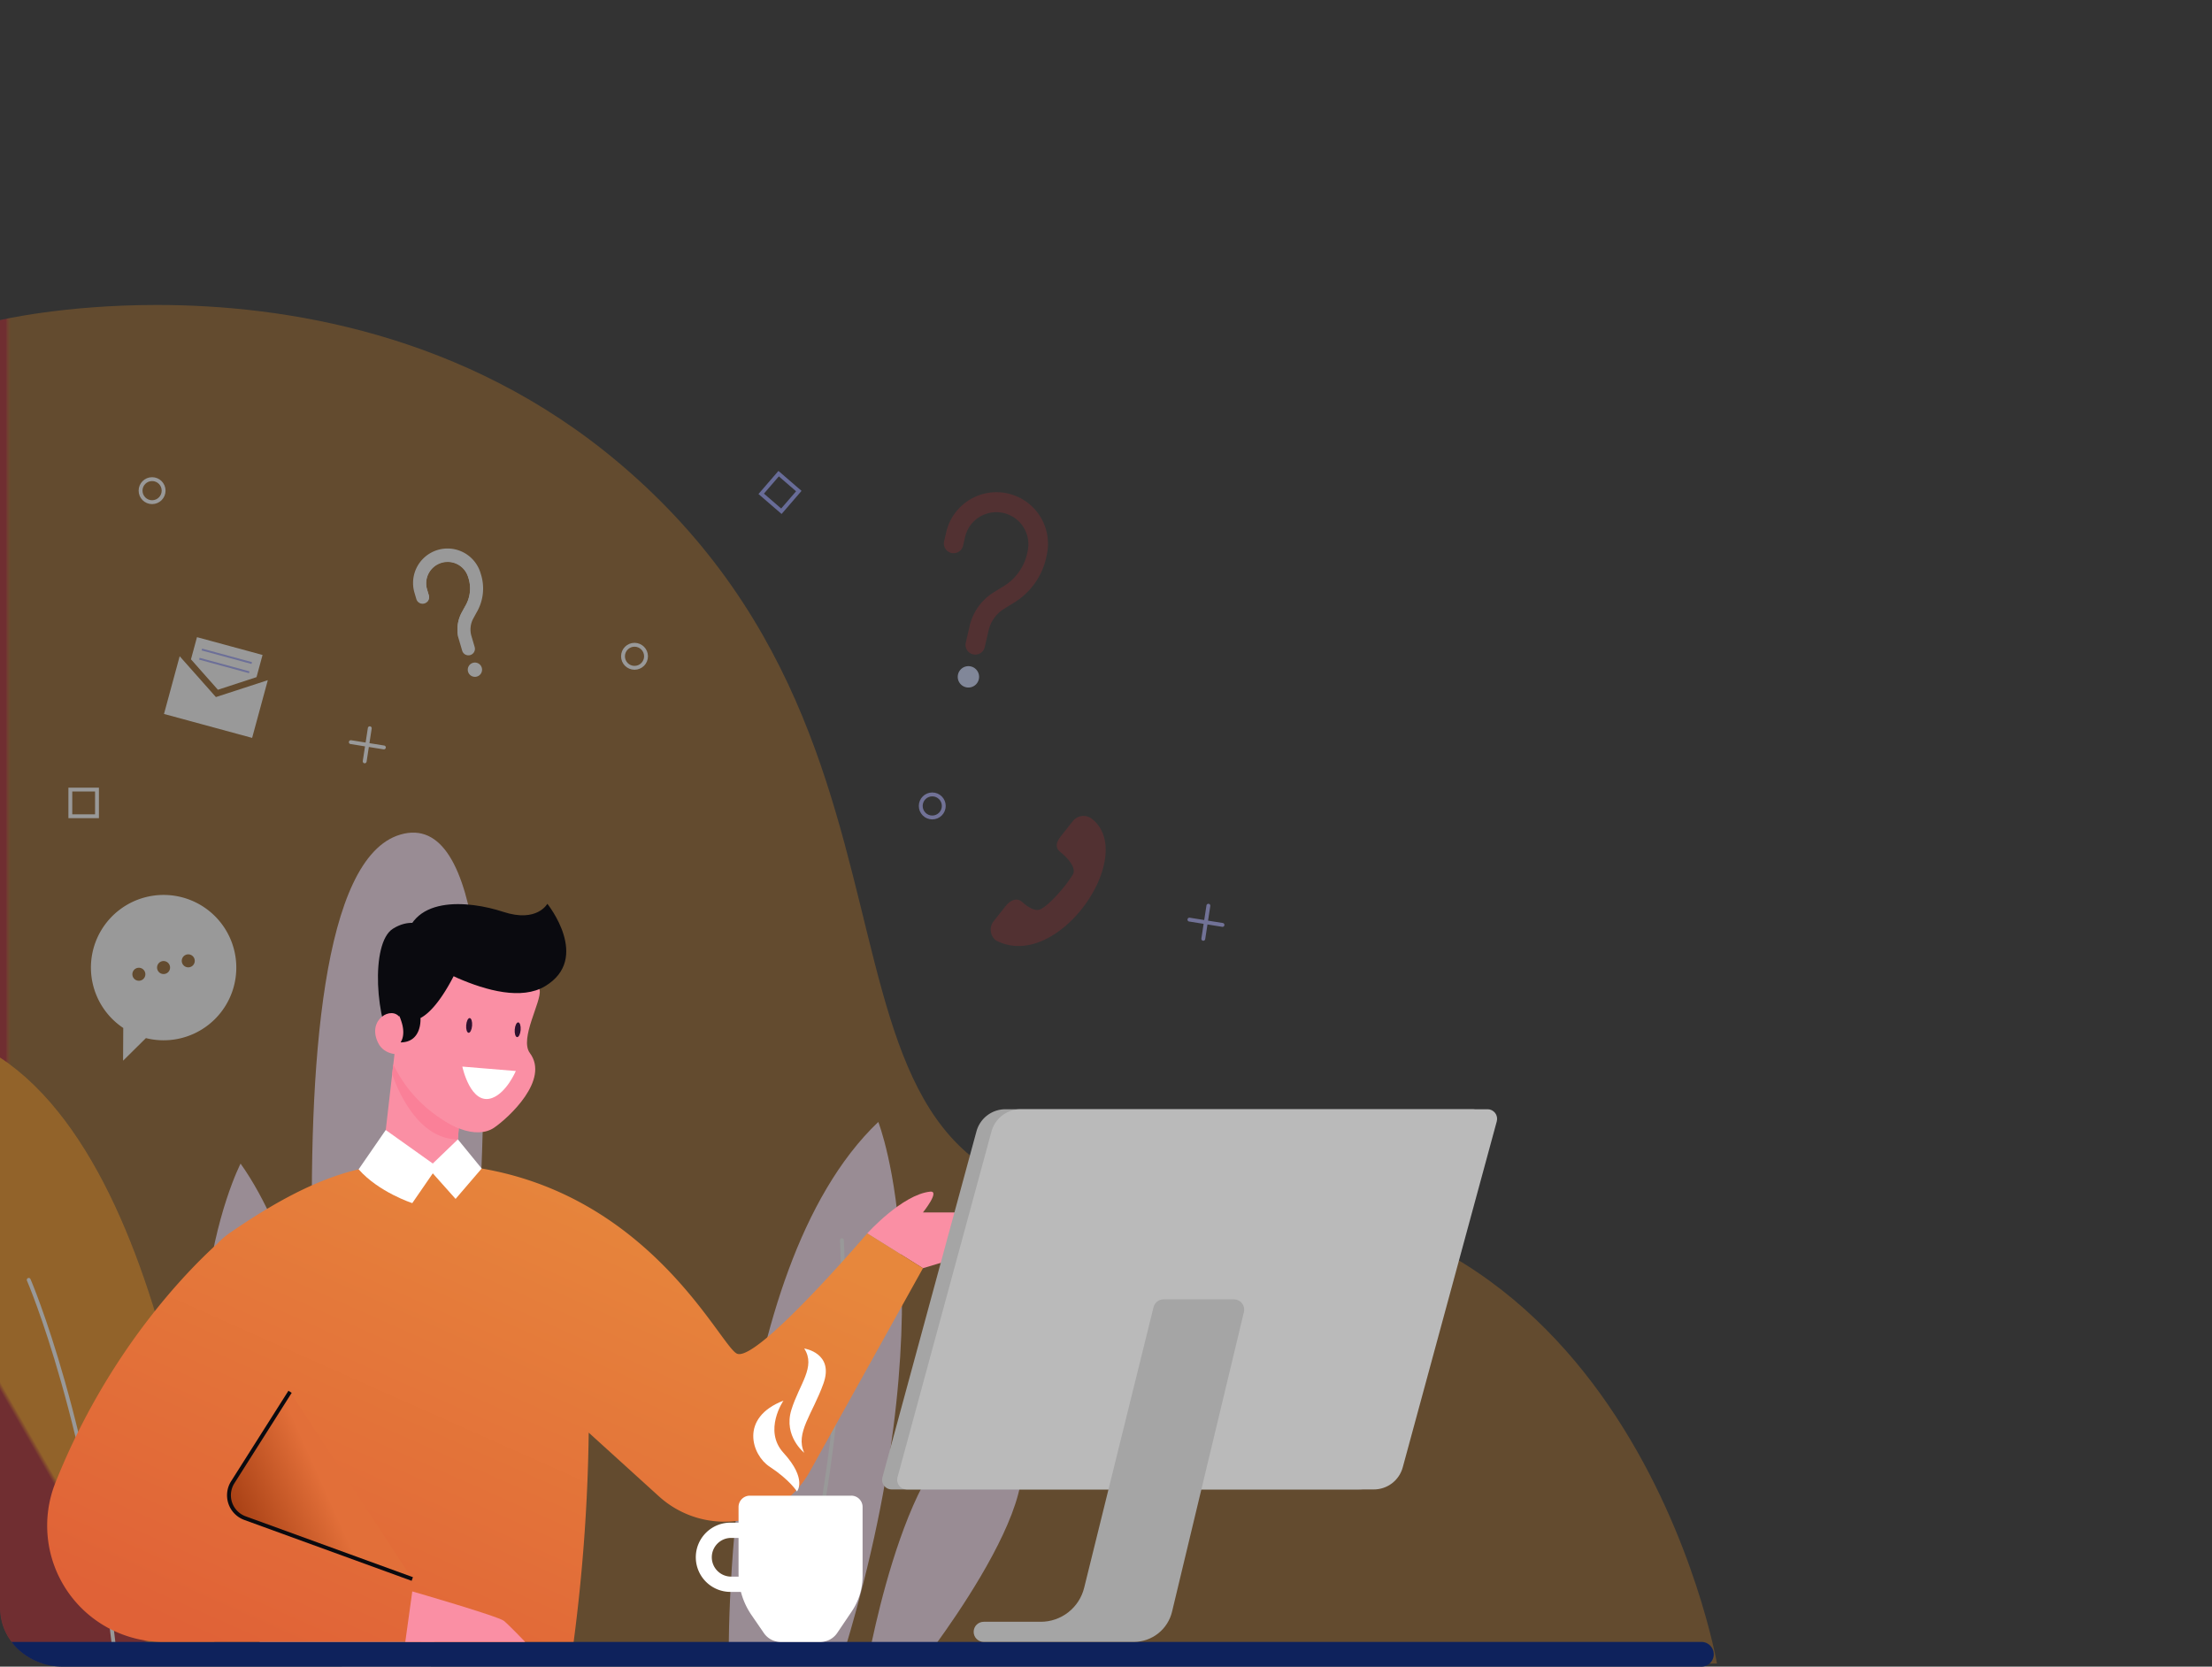 <svg xmlns="http://www.w3.org/2000/svg" xmlns:xlink="http://www.w3.org/1999/xlink" width="572" height="430.973" viewBox="0 0 572 430.973">
  <rect x="0" y="0" width="572" height="430.973" fill="#333333" stroke="none"/>
  <defs>
    <clipPath id="clip-path">
      <path id="Path_31131" data-name="Path 31131" d="M-571.727,33H-32.273C-23.286,33-16,39.734-16,48.04V448.933c0,8.306-7.286,15.04-16.273,15.04H-571.727c-8.987,0-16.273-6.734-16.273-15.04V48.04C-588,39.734-580.714,33-571.727,33Z" transform="translate(2621 1305.497)" fill="#ffe9d8"/>
    </clipPath>
    <clipPath id="clip-path-2">
      <path id="Path_31081" data-name="Path 31081" d="M0,3.918V351.294H443.991S421.3,221.239,303.675,231.471c-111.221,9.674-47.488-109.312-143.506-190.522C120.236,7.173,73.261,0,40.55,0,16.385,0,0,3.918,0,3.918" transform="translate(0 0)" fill="none"/>
    </clipPath>
    <linearGradient id="linear-gradient" y1="1" x2="0.003" y2="1" gradientUnits="objectBoundingBox">
      <stop offset="0" stop-color="#ae2a30"/>
      <stop offset="1" stop-color="#f29422" stop-opacity="0.502"/>
    </linearGradient>
    <clipPath id="clip-path-3">
      <rect id="Rectangle_10563" data-name="Rectangle 10563" width="44.346" height="215.66" fill="none"/>
    </clipPath>
    <clipPath id="clip-path-4">
      <path id="Path_31082" data-name="Path 31082" d="M79.256,329.97S54.041,126.683,94.344,114.822c43.164-12.7,7.895,215.148,7.895,215.148Z" transform="translate(-71.467 -114.31)" fill="none"/>
    </clipPath>
    <linearGradient id="linear-gradient-2" x1="-0.447" y1="1.01" x2="-0.437" y2="1.01" gradientUnits="objectBoundingBox">
      <stop offset="0" stop-color="#919dff"/>
      <stop offset="1" stop-color="#ffe5f5"/>
    </linearGradient>
    <clipPath id="clip-path-5">
      <rect id="Rectangle_10565" data-name="Rectangle 10565" width="55.83" height="156.633" fill="none"/>
    </clipPath>
    <clipPath id="clip-path-6">
      <path id="Path_31084" data-name="Path 31084" d="M55.83,322.484c-.122,0-6.025-123.759-55.83-156.633V322.484Z" transform="translate(0 -165.851)" fill="none"/>
    </clipPath>
    <linearGradient id="linear-gradient-3" x1="0.278" y1="1.025" x2="0.287" y2="1.025" gradientUnits="objectBoundingBox">
      <stop offset="0" stop-color="#ae2a30"/>
      <stop offset="1" stop-color="#f29422"/>
    </linearGradient>
    <clipPath id="clip-path-7">
      <rect id="Rectangle_10567" data-name="Rectangle 10567" width="39.947" height="60.503" fill="none"/>
    </clipPath>
    <clipPath id="clip-path-8">
      <path id="Path_31086" data-name="Path 31086" d="M198.822,311.55s11.494-65.413,32.62-60.208c24,5.911-18.629,60.208-18.629,60.208Z" transform="translate(-198.822 -251.048)" fill="none"/>
    </clipPath>
    <linearGradient id="linear-gradient-4" x1="-3.962" y1="1.116" x2="-3.942" y2="1.116" xlink:href="#linear-gradient-2"/>
    <clipPath id="clip-path-9">
      <rect id="Rectangle_10569" data-name="Rectangle 10569" width="42.075" height="129.204" fill="none"/>
    </clipPath>
    <clipPath id="clip-path-10">
      <path id="Path_31087" data-name="Path 31087" d="M88.348,319.364s-5.991-92.584-32.075-129.2c0,0-26.639,51.44,7.04,128.687Z" transform="translate(-46.273 -190.16)" fill="none"/>
    </clipPath>
    <linearGradient id="linear-gradient-5" x1="-0.376" y1="1.032" x2="-0.361" y2="1.032" xlink:href="#linear-gradient-2"/>
    <clipPath id="clip-path-11">
      <rect id="Rectangle_10581" data-name="Rectangle 10581" width="545.304" height="351.294" fill="none"/>
    </clipPath>
    <clipPath id="clip-path-12">
      <rect id="Rectangle_10578" data-name="Rectangle 10578" width="44.814" height="139.977" fill="none"/>
    </clipPath>
    <clipPath id="clip-path-13">
      <path id="Path_31102" data-name="Path 31102" d="M167.019,320.589s-1.971-101.243,38.665-139.976c0,0,18.928,47.736-9.719,139.976Z" transform="translate(-167.003 -180.613)" fill="none"/>
    </clipPath>
    <linearGradient id="linear-gradient-6" x1="-0.973" y1="1.494" x2="-0.966" y2="1.494" xlink:href="#linear-gradient-2"/>
    <linearGradient id="linear-gradient-7" x1="0.776" y1="0.116" x2="0.106" y2="0.936" gradientUnits="objectBoundingBox">
      <stop offset="0" stop-color="#e7873c"/>
      <stop offset="1" stop-color="#e06237"/>
    </linearGradient>
    <linearGradient id="linear-gradient-8" x1="0.475" y1="0.411" x2="0.037" y2="0.611" gradientUnits="objectBoundingBox">
      <stop offset="0" stop-color="#e26f39"/>
      <stop offset="1" stop-color="#aa4216"/>
    </linearGradient>
    <clipPath id="clip-path-14">
      <path id="Path_31129" data-name="Path 31129" d="M234.027,242.412c-2.052,6.731,3.344,11.027,3.344,11.027-2.393-5.109,2.161-10.03,4.976-17.921s-4.976-9.043-4.976-9.043c3.1,4.768-1.291,9.208-3.344,15.937" transform="translate(-233.561 -226.475)" fill="#fff"/>
    </clipPath>
    <clipPath id="clip-path-15">
      <path id="Path_31130" data-name="Path 31130" d="M228.116,257.433c5.159,3.375,7.091,6.422,7.091,6.422s2.766-3.148-3.492-10c-5.281-5.788,0-13.482,0-13.482-11.5,4.449-8.112,14.112-3.6,17.063" transform="translate(-223.91 -240.37)" fill="#fff"/>
    </clipPath>
    <clipPath id="clip-path-16">
      <path id="Path_31090" data-name="Path 31090" d="M294.138,162.713a7.755,7.755,0,0,0-7.483,5.72L262.342,257.9a2.477,2.477,0,0,0,2.391,3.127H385.516A7.753,7.753,0,0,0,393,255.3l24.314-89.464a2.479,2.479,0,0,0-2.391-3.128Z" transform="translate(-262.254 -162.713)" fill="#d5cfcf"/>
    </clipPath>
    <clipPath id="clip-path-17">
      <path id="Path_31091" data-name="Path 31091" d="M331.747,213.375a2.662,2.662,0,0,0-2.586,2.024l-17.939,72.562a11.571,11.571,0,0,1-11.232,8.793H285.246a2.6,2.6,0,0,0,0,5.2h38.806a10.174,10.174,0,0,0,9.893-7.8l18.587-77.5a2.664,2.664,0,0,0-2.59-3.284Z" transform="translate(-282.646 -213.375)" fill="#a5a5a5"/>
    </clipPath>
  </defs>
  <g id="Mask_Group_13" data-name="Mask Group 13" transform="translate(-2033 -1338.497)" clip-path="url(#clip-path)">
    <g id="Group_14824" data-name="Group 14824" transform="translate(2010.533 1417.355)">
      <g id="Group_14821" data-name="Group 14821" transform="translate(22.467)" opacity="0.5">
        <g id="Group_14781" data-name="Group 14781">
          <g id="Group_14780" data-name="Group 14780" transform="translate(0 0)" clip-path="url(#clip-path-2)">
            <rect id="Rectangle_10561" data-name="Rectangle 10561" width="443.991" height="351.295" transform="translate(0 -0.001)" fill="url(#linear-gradient)"/>
          </g>
        </g>
        <g id="Group_14786" data-name="Group 14786" transform="translate(80.638 136.446)" style="mix-blend-mode: multiply;isolation: isolate">
          <g id="Group_14785" data-name="Group 14785">
            <g id="Group_14784" data-name="Group 14784" clip-path="url(#clip-path-3)">
              <g id="Group_14783" data-name="Group 14783" transform="translate(0 0)">
                <g id="Group_14782" data-name="Group 14782" clip-path="url(#clip-path-4)">
                  <rect id="Rectangle_10562" data-name="Rectangle 10562" width="110.786" height="236.369" transform="matrix(0.992, -0.123, 0.123, 0.992, -45.163, -8.762)" fill="url(#linear-gradient-2)"/>
                </g>
              </g>
            </g>
          </g>
        </g>
        <path id="Path_31083" data-name="Path 31083" d="M92.815,137.61A841.269,841.269,0,0,0,95.138,274.6" transform="translate(11.687 25.127)" fill="none" stroke="#fff" stroke-linecap="round" stroke-width="1"/>
        <g id="Group_14791" data-name="Group 14791" transform="translate(0 194.602)" style="mix-blend-mode: multiply;isolation: isolate">
          <g id="Group_14790" data-name="Group 14790">
            <g id="Group_14789" data-name="Group 14789" clip-path="url(#clip-path-5)">
              <g id="Group_14788" data-name="Group 14788" transform="translate(0 0)">
                <g id="Group_14787" data-name="Group 14787" clip-path="url(#clip-path-6)">
                  <rect id="Rectangle_10564" data-name="Rectangle 10564" width="126.006" height="163.743" transform="translate(-67.34 38.332) rotate(-29.65)" fill="url(#linear-gradient-3)"/>
                </g>
              </g>
            </g>
          </g>
        </g>
        <path id="Path_31085" data-name="Path 31085" d="M6.585,216.807s16.175,37.316,22.488,99.139" transform="translate(0.845 35.29)" fill="none" stroke="#fff" stroke-linecap="round" stroke-width="1"/>
        <g id="Group_14796" data-name="Group 14796" transform="translate(224.337 290.732)" style="mix-blend-mode: multiply;isolation: isolate">
          <g id="Group_14795" data-name="Group 14795">
            <g id="Group_14794" data-name="Group 14794" clip-path="url(#clip-path-7)">
              <g id="Group_14793" data-name="Group 14793" transform="translate(0 0)">
                <g id="Group_14792" data-name="Group 14792" clip-path="url(#clip-path-8)">
                  <rect id="Rectangle_10566" data-name="Rectangle 10566" width="56.616" height="65.413" transform="translate(0 -4.91)" fill="url(#linear-gradient-4)"/>
                </g>
              </g>
            </g>
          </g>
        </g>
        <g id="Group_14801" data-name="Group 14801" transform="translate(52.211 222.03)" style="mix-blend-mode: multiply;isolation: isolate">
          <g id="Group_14800" data-name="Group 14800">
            <g id="Group_14799" data-name="Group 14799" clip-path="url(#clip-path-9)">
              <g id="Group_14798" data-name="Group 14798" transform="translate(0 0)">
                <g id="Group_14797" data-name="Group 14797" clip-path="url(#clip-path-10)">
                  <rect id="Rectangle_10568" data-name="Rectangle 10568" width="74.119" height="135.43" transform="translate(-32.368 1.944) rotate(-7.046)" fill="url(#linear-gradient-5)"/>
                </g>
              </g>
            </g>
          </g>
        </g>
        <path id="Path_31088" data-name="Path 31088" d="M228.389,149.284h0a3.531,3.531,0,0,1-.579-4.959l3.015-3.813c1.21-1.529,2.8-2.415,4.333-1.205,0,0,2.845,2.81,4.73,1.942,2.145-.986,6.294-5.586,8.351-8.909,1.449-2.339-3.17-5.9-3.17-5.9-1.529-1.21-1.013-2.655.2-4.184l3.015-3.813a3.531,3.531,0,0,1,4.959-.579c11.951,9.477-8.917,39.812-24.85,31.423" transform="translate(29.138 15.028)" fill="#ae2a30" opacity="0.5"/>
        <rect id="Rectangle_10572" data-name="Rectangle 10572" width="545.304" height="351.294" fill="none"/>
        <g id="Group_14814" data-name="Group 14814" transform="translate(0 7.467)">
          <g id="Group_14813" data-name="Group 14813" clip-path="url(#clip-path-11)">
            <path id="Path_31093" data-name="Path 31093" d="M34.71,129.245A18.777,18.777,0,0,0,29.2,162.992l-.049,8.46,5.909-5.841a18.794,18.794,0,1,0-.346-36.366M33.684,150.72a1.68,1.68,0,1,1,1.176-2.054,1.682,1.682,0,0,1-1.176,2.054m6.385-1.734a1.68,1.68,0,1,1,1.177-2.054,1.672,1.672,0,0,1-1.177,2.054m6.386-1.734a1.68,1.68,0,1,1,1.176-2.054,1.674,1.674,0,0,1-1.176,2.054" transform="translate(2.674 16.501)" fill="#fff"/>
            <path id="Path_31095" data-name="Path 31095" d="M223.867,78.214a2.517,2.517,0,0,1-1.887-3.017l.986-4.274a13.927,13.927,0,0,1,6.227-8.734l2.067-1.292a13.384,13.384,0,0,0,6.716-9.357,8.294,8.294,0,0,0-16.163-3.728l-.549,2.385a2.516,2.516,0,0,1-4.9-1.132l.551-2.384a13.325,13.325,0,0,1,26,5.868h0a18.342,18.342,0,0,1-8.979,12.614l-2.067,1.292a8.923,8.923,0,0,0-3.991,5.6l-.986,4.274a2.516,2.516,0,0,1-3.017,1.887" transform="translate(27.758 4.665)" fill="#ae2a30" opacity="0.5"/>
            <path id="Path_31096" data-name="Path 31096" d="M224.946,79.543a2.761,2.761,0,1,1-2.072-3.312,2.763,2.763,0,0,1,2.072,3.312" transform="translate(28.168 9.774)" fill="#cfdbff"/>
            <path id="Path_31097" data-name="Path 31097" d="M110.313,55.845l.019.064a10.644,10.644,0,0,1-.978,8.936l-.781,1.432a7.682,7.682,0,0,0-.616,5.847l.829,2.816-2.6-2.926a9.245,9.245,0,0,1,.913-6.54l.781-1.432a8.974,8.974,0,0,0,.837-7.658,5.548,5.548,0,0,0-10.644,3.137l.463,1.566a1.666,1.666,0,0,1-.5,1.734l-1.116-1.259L96.461,60a7.231,7.231,0,0,1,13.853-4.153" transform="translate(12.341 6.509)" fill="#fff"/>
            <path id="Path_31098" data-name="Path 31098" d="M112.115,55.544l.058.194a12.244,12.244,0,0,1-1.145,10.1l-.78,1.432a5.973,5.973,0,0,0-.485,4.572l.829,2.816a1.682,1.682,0,0,1-3.227.951l-.83-2.816c-.056-.194-.106-.389-.155-.586a9.251,9.251,0,0,1,.914-6.54l.779-1.432a8.97,8.97,0,0,0,.838-7.658,5.548,5.548,0,0,0-10.642,3.137l.461,1.566a1.683,1.683,0,1,1-3.228.951l-.461-1.565a8.913,8.913,0,0,1,17.075-5.121" transform="translate(12.15 6.318)" fill="#fff"/>
            <path id="Path_31099" data-name="Path 31099" d="M110.823,76.66a1.846,1.846,0,1,1-2.293-1.249,1.847,1.847,0,0,1,2.293,1.249" transform="translate(13.758 9.668)" fill="#fff"/>
            <path id="Path_31100" data-name="Path 31100" d="M60.374,95l-22.789-6.19,4.054-14.924,9.367,10.558,13.422-4.368Z" transform="translate(4.823 9.482)" fill="#fff"/>
            <path id="Path_31101" data-name="Path 31101" d="M53.8,71.814l-8.476-2.3-1.557,5.731,6.964,7.869,9.988-3.264,1.557-5.732Z" transform="translate(5.616 8.921)" fill="#fff"/>
            <rect id="Rectangle_10575" data-name="Rectangle 10575" width="0.485" height="13.358" transform="translate(52.14 81.863) rotate(-74.8)" fill="#a6abfd"/>
            <rect id="Rectangle_10576" data-name="Rectangle 10576" width="0.485" height="13.358" transform="translate(51.493 84.245) rotate(-74.8)" fill="#a6abfd"/>
            <circle id="Ellipse_1026" data-name="Ellipse 1026" cx="2.979" cy="2.979" r="2.979" transform="translate(36.351 37.57)" fill="none" stroke="#fff" stroke-linecap="round" stroke-width="1"/>
            <circle id="Ellipse_1027" data-name="Ellipse 1027" cx="2.979" cy="2.979" r="2.979" transform="translate(161.1 80.401)" fill="none" stroke="#fff" stroke-linecap="round" stroke-width="1"/>
            <circle id="Ellipse_1028" data-name="Ellipse 1028" cx="2.979" cy="2.979" r="2.979" transform="translate(238.095 119.101)" fill="none" stroke="#b0b1fb" stroke-linecap="round" stroke-width="1"/>
            <g id="Group_14812" data-name="Group 14812" transform="translate(188.435 203.791)" style="mix-blend-mode: multiply;isolation: isolate">
              <g id="Group_14811" data-name="Group 14811">
                <g id="Group_14810" data-name="Group 14810" clip-path="url(#clip-path-12)">
                  <g id="Group_14809" data-name="Group 14809" transform="translate(0 0)">
                    <g id="Group_14808" data-name="Group 14808" clip-path="url(#clip-path-13)">
                      <rect id="Rectangle_10577" data-name="Rectangle 10577" width="146.773" height="78.037" transform="translate(-20.805 137.39) rotate(-82.188)" fill="url(#linear-gradient-6)"/>
                    </g>
                  </g>
                </g>
              </g>
            </g>
            <path id="Path_31103" data-name="Path 31103" d="M194.238,207.712s2.972,40.562-11.446,101.011" transform="translate(23.458 26.656)" fill="none" stroke="#fff" stroke-linecap="round" stroke-width="1"/>
            <line id="Line_88" data-name="Line 88" x1="1.317" y2="8.563" transform="translate(94.303 101.982)" fill="none" stroke="#fff" stroke-linecap="round" stroke-width="1"/>
            <line id="Line_89" data-name="Line 89" x1="8.554" y1="1.371" transform="translate(90.714 105.577)" fill="none" stroke="#fff" stroke-linecap="round" stroke-width="1"/>
            <line id="Line_90" data-name="Line 90" x1="1.318" y2="8.563" transform="translate(311.158 147.876)" fill="none" stroke="#b0b1fb" stroke-linecap="round" stroke-width="1"/>
            <line id="Line_91" data-name="Line 91" x1="8.554" y1="1.371" transform="translate(307.57 151.471)" fill="none" stroke="#b0b1fb" stroke-linecap="round" stroke-width="1"/>
            <rect id="Rectangle_10579" data-name="Rectangle 10579" width="6.892" height="6.892" transform="translate(18.19 117.851)" fill="none" stroke="#fff" stroke-linecap="round" stroke-width="1"/>
            <rect id="Rectangle_10580" data-name="Rectangle 10580" width="6.892" height="6.892" transform="matrix(0.654, -0.757, 0.757, 0.654, 196.84, 41.368)" fill="none" stroke="#9da5fe" stroke-linecap="round" stroke-width="1"/>
          </g>
        </g>
        <rect id="Rectangle_10584" data-name="Rectangle 10584" width="545.304" height="351.294" fill="none"/>
      </g>
      <g id="Group_14823" data-name="Group 14823" transform="translate(0 154.849)">
        <path id="Path_31092" data-name="Path 31092" d="M462.423,311.071H0v-6.4H462.423a3.2,3.2,0,0,1,0,6.4" transform="translate(0 -113.806)" fill="#0e225c"/>
        <path id="Path_31104" data-name="Path 31104" d="M145.467,158.388l-.67,8.752-.227,2.866-.7,9.227-19.331.346,2.2-19.114,1.136-9.855.551-4.76Z" transform="translate(-3.701 -109.087)" fill="#fa8fa4"/>
        <path id="Path_31105" data-name="Path 31105" d="M144.89,167.285l-.227,2.866c-11.374,0-16.578-15.634-16.991-16.9l.288-2.5a34.35,34.35,0,0,0,16.929,16.53" transform="translate(-3.794 -109.233)" fill="#fa8098"/>
        <path id="Path_31106" data-name="Path 31106" d="M254.287,195.462s9.026-10.032,16.271-10.789c2.673-.279-1.863,5.371-1.863,5.371h30.475s-1.133,3.741-3.4,5.417-27.076,9.005-27.076,9.005Z" transform="translate(-7.557 -110.241)" fill="#fa8fa4"/>
        <path id="Path_31107" data-name="Path 31107" d="M158.188,123.05c2.628,2,7.007,4.285,7.634,7.529.56,2.9-5.3,12.545-2.525,16.268,5.153,6.917-5.449,16.676-9.213,19.271-9.041,6.232-32.244-12.124-24.391-35.912,5.967-18.074,20.867-12.974,28.494-7.156" transform="translate(-3.807 -108.249)" fill="#fa8fa4"/>
        <path id="Path_31108" data-name="Path 31108" d="M130.934,119.6s24.344,16.857,36.354,9.682.61-21.324.61-21.324-2.665,4.963-11.412,2.083-24.917-4.685-25.552,9.558" transform="translate(-3.892 -107.961)" fill="#0a0a0f"/>
        <path id="Path_31109" data-name="Path 31109" d="M141.189,117.981s-5.741-8.259-13.443-3.419c-5.864,3.684-4.592,24.145.7,31.931,0,0,.131-24.04,12.747-28.512" transform="translate(-3.682 -108.112)" fill="#0a0a0f"/>
        <path id="Path_31110" data-name="Path 31110" d="M145.337,123.308s-4.811,11.6-10.313,14.5c0,0,.493,6.284-5.175,6.3,0,0,1.716-1.975-.119-6.374a14.663,14.663,0,0,1-.9-2.985c-1.1-6.012,4.138-17.144,10.011-16.5s6.494,5.052,6.494,5.052" transform="translate(-3.825 -108.266)" fill="#0a0a0f"/>
        <path id="Path_31111" data-name="Path 31111" d="M129.742,147.745s-4.149.461-5.831-2.943c-3-6.078,3.587-9.732,5.655-6.5Z" transform="translate(-3.66 -108.827)" fill="#fa8fa4"/>
        <path id="Path_31112" data-name="Path 31112" d="M146.372,151.346s2.144,10.19,7.73,8.111c3.745-1.393,6.1-6.969,6.1-6.969Z" transform="translate(-4.35 -109.25)" fill="#fff"/>
        <path id="Path_31113" data-name="Path 31113" d="M148.927,140.378c-.081,1.052-.489,1.878-.911,1.845s-.7-.912-.617-1.964.489-1.877.911-1.845.7.912.617,1.964" transform="translate(-4.38 -108.866)" fill="#2e112e"/>
        <path id="Path_31114" data-name="Path 31114" d="M161.865,141.528c-.081,1.052-.489,1.878-.912,1.845s-.7-.912-.617-1.964.49-1.877.912-1.845.7.912.617,1.964" transform="translate(-4.765 -108.9)" fill="#2e112e"/>
        <path id="Union_6" data-name="Union 6" d="M30.048,123.7A30.055,30.055,0,0,1,2.18,82.455C15.654,48.71,36.029,27.977,43.975,20.77a20.658,20.658,0,0,1,3.339-2.87C65.556,5.37,79.768-.548,95.377.041,95.782.015,96.2,0,96.648,0c55.492-.123,76.712,46.426,81.664,49.128s33.769-31.067,33.769-31.067l14.408,9.006L197.228,79.65a25.237,25.237,0,0,1-39.012,6.417l-18.161-16.48a458.38,458.38,0,0,1-3.9,54.115H30.048Z" transform="translate(34.648 67.16)" stroke="rgba(0,0,0,0)" stroke-width="1" fill="url(#linear-gradient-7)"/>
        <path id="Path_31123" data-name="Path 31123" d="M118.734,178.411l7.008-10.161,12.17,8.664,6.486-6.241,6.155,7.531-6.75,7.861-5.892-6.611-5.305,7.7s-8.655-2.805-13.873-8.739" transform="translate(-3.529 -109.753)" fill="#fff"/>
        <path id="Path_31124" data-name="Path 31124" d="M99.977,238.016,85.155,261.407a6.289,6.289,0,0,0,3.161,9.276l43.264,15.74" transform="translate(-2.502 -111.826)" fill="url(#linear-gradient-8)"/>
        <path id="Path_31125" data-name="Path 31125" d="M99.977,238.016,85.155,261.407a6.289,6.289,0,0,0,3.161,9.276l43.264,15.74" transform="translate(-2.502 -111.826)" fill="none" stroke="#0a0a0f" stroke-width="1"/>
        <path id="Path_31126" data-name="Path 31126" d="M131.167,304.269l1.811-13.054s22.278,6.431,23.707,7.622,5.478,5.433,5.478,5.433Z" transform="translate(-3.898 -113.407)" fill="#fa8fa4"/>
        <path id="Path_31127" data-name="Path 31127" d="M249.131,265.7H222.913a2.928,2.928,0,0,0-2.929,2.928v17.148a19.052,19.052,0,0,0,3.346,10.784l3.207,4.668a5.273,5.273,0,0,0,4.347,2.288h10.249a5.271,5.271,0,0,0,4.37-2.323l3.767-5.58a16.3,16.3,0,0,0,2.79-9.119V268.624a2.928,2.928,0,0,0-2.928-2.928" transform="translate(-6.538 -112.649)" fill="#fff"/>
        <path id="Path_31128" data-name="Path 31128" d="M232.346,290.79H217.741a8.952,8.952,0,1,1,0-17.9h14.606Zm-14.606-13.957a5,5,0,0,0,0,10.008H228.4V276.833Z" transform="translate(-6.205 -112.862)" fill="#fff"/>
        <g id="Group_14816" data-name="Group 14816" transform="translate(226.62 114.992)">
          <g id="Group_14815" data-name="Group 14815" clip-path="url(#clip-path-14)">
            <rect id="Rectangle_10582" data-name="Rectangle 10582" width="13.186" height="26.964" transform="translate(-1.587 0)" fill="#fff"/>
          </g>
        </g>
        <g id="Group_14818" data-name="Group 14818" transform="translate(217.255 128.474)">
          <g id="Group_14817" data-name="Group 14817" clip-path="url(#clip-path-15)">
            <rect id="Rectangle_10583" data-name="Rectangle 10583" width="17.76" height="23.486" transform="translate(-3.697)" fill="#fff"/>
          </g>
        </g>
        <path id="Path_31089" data-name="Path 31089" d="M381.507,261.025H260.723a2.477,2.477,0,0,1-2.391-3.127l24.314-89.465a7.754,7.754,0,0,1,7.482-5.72H410.913a2.478,2.478,0,0,1,2.391,3.128L388.989,255.3a7.753,7.753,0,0,1-7.482,5.72" transform="translate(-7.675 -109.588)" fill="#a5a5a5"/>
        <g id="Group_14805" data-name="Group 14805" transform="translate(254.46 53.125)">
          <g id="Group_14804" data-name="Group 14804" clip-path="url(#clip-path-16)">
            <rect id="Rectangle_10573" data-name="Rectangle 10573" width="155.828" height="98.312" transform="translate(-0.341 0)" fill="#bababa"/>
          </g>
        </g>
        <g id="Group_14806" data-name="Group 14806" transform="translate(274.245 102.281)" clip-path="url(#clip-path-17)">
          <rect id="Rectangle_10574" data-name="Rectangle 10574" width="110.965" height="113.008" transform="matrix(0.761, -0.649, 0.649, 0.761, -43.738, 37.319)" fill="#a5a5a5"/>
        </g>
      </g>
    </g>
  </g>
</svg>
